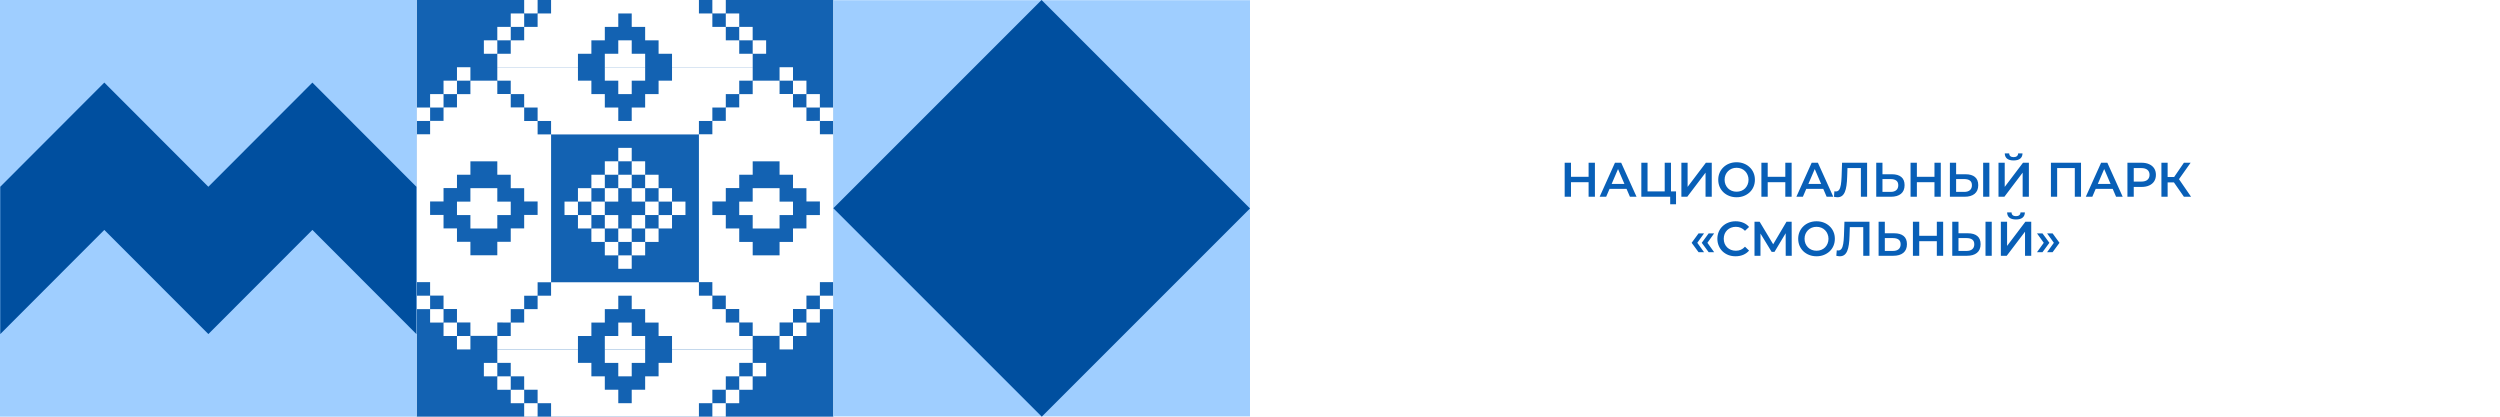 <?xml version="1.0" encoding="UTF-8"?> <svg xmlns="http://www.w3.org/2000/svg" width="2160" height="360" viewBox="0 0 2160 360" fill="none"> <g filter="url(#filter0_b_711_79431)"> <rect width="2160" height="360" transform="matrix(-1 0 0 1 2160 0)" fill="white"></rect> </g> <path d="M1372.55 140.6H1378.01V170H1372.55V140.6ZM1357.34 170H1351.88V140.6H1357.34V170ZM1372.97 157.4H1356.88V152.738H1372.97V157.4ZM1382.1 170L1395.33 140.6H1400.7L1413.98 170H1408.26L1396.88 143.498H1399.07L1387.73 170H1382.1ZM1388.19 163.196L1389.66 158.912H1405.53L1407 163.196H1388.19ZM1418.11 170V140.6H1423.48V165.38H1438.31V140.6H1443.73V170H1418.11ZM1443.05 176.468V168.656L1444.27 170H1438.31V165.38H1448.09V176.468H1443.05ZM1452.71 170V140.6H1458.09V161.474L1473.88 140.6H1478.96V170H1473.59V149.168L1457.8 170H1452.71ZM1500.44 170.42C1498.14 170.42 1496.03 170.042 1494.09 169.286C1492.16 168.53 1490.48 167.48 1489.05 166.136C1487.63 164.764 1486.52 163.168 1485.74 161.348C1484.95 159.5 1484.56 157.484 1484.56 155.3C1484.56 153.116 1484.95 151.114 1485.74 149.294C1486.52 147.446 1487.63 145.85 1489.05 144.506C1490.48 143.134 1492.16 142.07 1494.09 141.314C1496.03 140.558 1498.13 140.18 1500.39 140.18C1502.69 140.18 1504.79 140.558 1506.69 141.314C1508.63 142.07 1510.31 143.134 1511.73 144.506C1513.16 145.85 1514.27 147.446 1515.05 149.294C1515.84 151.114 1516.23 153.116 1516.23 155.3C1516.23 157.484 1515.84 159.5 1515.05 161.348C1514.27 163.196 1513.16 164.792 1511.73 166.136C1510.31 167.48 1508.63 168.53 1506.69 169.286C1504.79 170.042 1502.7 170.42 1500.44 170.42ZM1500.39 165.632C1501.88 165.632 1503.25 165.38 1504.51 164.876C1505.77 164.372 1506.86 163.658 1507.79 162.734C1508.71 161.782 1509.42 160.69 1509.93 159.458C1510.46 158.198 1510.73 156.812 1510.73 155.3C1510.73 153.788 1510.46 152.416 1509.93 151.184C1509.42 149.924 1508.71 148.832 1507.79 147.908C1506.86 146.956 1505.77 146.228 1504.51 145.724C1503.25 145.22 1501.88 144.968 1500.39 144.968C1498.91 144.968 1497.54 145.22 1496.28 145.724C1495.05 146.228 1493.95 146.956 1493 147.908C1492.08 148.832 1491.35 149.924 1490.82 151.184C1490.31 152.416 1490.06 153.788 1490.06 155.3C1490.06 156.784 1490.31 158.156 1490.82 159.416C1491.35 160.676 1492.08 161.782 1493 162.734C1493.93 163.658 1495.02 164.372 1496.28 164.876C1497.54 165.38 1498.91 165.632 1500.39 165.632ZM1542.51 140.6H1547.97V170H1542.51V140.6ZM1527.3 170H1521.84V140.6H1527.3V170ZM1542.93 157.4H1526.84V152.738H1542.93V157.4ZM1552.06 170L1565.29 140.6H1570.66L1583.94 170H1578.22L1566.84 143.498H1569.03L1557.69 170H1552.06ZM1558.15 163.196L1559.62 158.912H1575.49L1576.96 163.196H1558.15ZM1587.52 170.42C1587.04 170.42 1586.57 170.378 1586.09 170.294C1585.62 170.21 1585.1 170.112 1584.54 170L1584.92 165.254C1585.31 165.366 1585.73 165.422 1586.18 165.422C1587.35 165.422 1588.29 164.946 1588.99 163.994C1589.69 163.014 1590.19 161.586 1590.5 159.71C1590.81 157.834 1591.02 155.524 1591.13 152.78L1591.55 140.6H1613.18V170H1607.81V143.876L1609.07 145.22H1595.08L1596.26 143.834L1595.96 152.57C1595.88 155.482 1595.68 158.044 1595.37 160.256C1595.07 162.468 1594.59 164.33 1593.95 165.842C1593.33 167.326 1592.5 168.46 1591.47 169.244C1590.43 170.028 1589.12 170.42 1587.52 170.42ZM1634.6 150.554C1638.1 150.554 1640.8 151.338 1642.7 152.906C1644.61 154.474 1645.56 156.826 1645.56 159.962C1645.56 163.266 1644.51 165.772 1642.41 167.48C1640.34 169.16 1637.44 170 1633.72 170H1621.07V140.6H1626.45V150.554H1634.6ZM1633.46 165.8C1635.56 165.8 1637.19 165.31 1638.34 164.33C1639.51 163.35 1640.1 161.922 1640.1 160.046C1640.1 158.198 1639.53 156.854 1638.38 156.014C1637.23 155.146 1635.59 154.712 1633.46 154.712H1626.45V165.8H1633.46ZM1671.38 140.6H1676.84V170H1671.38V140.6ZM1656.18 170H1650.72V140.6H1656.18V170ZM1671.8 157.4H1655.72V152.738H1671.8V157.4ZM1698.23 150.554C1701.73 150.554 1704.44 151.338 1706.34 152.906C1708.24 154.474 1709.2 156.826 1709.2 159.962C1709.2 163.266 1708.15 165.772 1706.05 167.48C1703.97 169.16 1701.08 170 1697.35 170H1684.71V140.6H1690.09V150.554H1698.23ZM1697.1 165.8C1699.2 165.8 1700.82 165.31 1701.97 164.33C1703.15 163.35 1703.74 161.922 1703.74 160.046C1703.74 158.198 1703.16 156.854 1702.01 156.014C1700.87 155.146 1699.23 154.712 1697.1 154.712H1690.09V165.8H1697.1ZM1713.44 170V140.6H1718.81V170H1713.44ZM1726.7 170V140.6H1732.08V161.474L1747.87 140.6H1752.95V170H1747.57V149.168L1731.78 170H1726.7ZM1739.76 138.626C1737.24 138.626 1735.34 138.094 1734.05 137.03C1732.79 135.966 1732.15 134.468 1732.12 132.536H1735.94C1735.97 133.572 1736.3 134.37 1736.95 134.93C1737.62 135.49 1738.56 135.77 1739.76 135.77C1740.97 135.77 1741.9 135.49 1742.58 134.93C1743.28 134.37 1743.64 133.572 1743.67 132.536H1747.45C1747.42 134.468 1746.76 135.966 1745.47 137.03C1744.19 138.094 1742.28 138.626 1739.76 138.626ZM1772 170V140.6H1798V170H1792.63V143.876L1793.89 145.22H1776.12L1777.38 143.876V170H1772ZM1802.13 170L1815.36 140.6H1820.74L1834.01 170H1828.3L1816.92 143.498H1819.1L1807.76 170H1802.13ZM1808.22 163.196L1809.69 158.912H1825.57L1827.04 163.196H1808.22ZM1838.1 170V140.6H1850.2C1852.8 140.6 1855.03 141.02 1856.87 141.86C1858.75 142.7 1860.19 143.904 1861.2 145.472C1862.21 147.04 1862.71 148.902 1862.71 151.058C1862.71 153.214 1862.21 155.076 1861.2 156.644C1860.19 158.212 1858.75 159.416 1856.87 160.256C1855.03 161.096 1852.8 161.516 1850.2 161.516H1841.12L1843.56 158.954V170H1838.1ZM1843.56 159.542L1841.12 156.896H1849.94C1852.35 156.896 1854.16 156.392 1855.36 155.384C1856.59 154.348 1857.21 152.906 1857.21 151.058C1857.21 149.182 1856.59 147.74 1855.36 146.732C1854.16 145.724 1852.35 145.22 1849.94 145.22H1841.12L1843.56 142.532V159.542ZM1886.9 170L1876.95 155.678L1881.36 152.948L1893.08 170H1886.9ZM1867.46 170V140.6H1872.83V170H1867.46ZM1871.2 157.61V152.906H1881.11V157.61H1871.2ZM1881.86 155.93L1876.87 155.258L1886.9 140.6H1892.7L1881.86 155.93ZM1467.55 217.892L1461.59 209.786L1467.55 201.638H1472.3L1466.46 209.786L1472.3 217.892H1467.55ZM1476.29 217.892L1470.32 209.786L1476.29 201.638H1481.03L1475.2 209.786L1481.03 217.892H1476.29ZM1499.52 221.42C1497.28 221.42 1495.2 221.056 1493.26 220.328C1491.36 219.572 1489.69 218.522 1488.27 217.178C1486.87 215.806 1485.77 214.196 1484.99 212.348C1484.21 210.5 1483.81 208.484 1483.81 206.3C1483.81 204.116 1484.21 202.1 1484.99 200.252C1485.77 198.404 1486.88 196.808 1488.31 195.464C1489.74 194.092 1491.4 193.042 1493.31 192.314C1495.21 191.558 1497.3 191.18 1499.56 191.18C1501.97 191.18 1504.17 191.6 1506.16 192.44C1508.15 193.252 1509.83 194.47 1511.2 196.094L1507.67 199.412C1506.61 198.264 1505.42 197.41 1504.1 196.85C1502.78 196.262 1501.36 195.968 1499.82 195.968C1498.28 195.968 1496.86 196.22 1495.57 196.724C1494.31 197.228 1493.21 197.942 1492.26 198.866C1491.33 199.79 1490.6 200.882 1490.07 202.142C1489.57 203.402 1489.32 204.788 1489.32 206.3C1489.32 207.812 1489.57 209.198 1490.07 210.458C1490.6 211.718 1491.33 212.81 1492.26 213.734C1493.21 214.658 1494.31 215.372 1495.57 215.876C1496.86 216.38 1498.28 216.632 1499.82 216.632C1501.36 216.632 1502.78 216.352 1504.1 215.792C1505.42 215.204 1506.61 214.322 1507.67 213.146L1511.2 216.506C1509.83 218.102 1508.15 219.32 1506.16 220.16C1504.17 221 1501.96 221.42 1499.52 221.42ZM1515.89 221V191.6H1520.34L1533.23 213.062H1530.84L1543.52 191.6H1547.98L1548.06 221H1542.85L1542.81 199.706H1543.9L1533.15 217.64H1530.71L1519.79 199.706H1521.05V221H1515.89ZM1569.52 221.42C1567.22 221.42 1565.11 221.042 1563.18 220.286C1561.24 219.53 1559.56 218.48 1558.14 217.136C1556.71 215.764 1555.6 214.168 1554.82 212.348C1554.03 210.5 1553.64 208.484 1553.64 206.3C1553.64 204.116 1554.03 202.114 1554.82 200.294C1555.6 198.446 1556.71 196.85 1558.14 195.506C1559.56 194.134 1561.24 193.07 1563.18 192.314C1565.11 191.558 1567.21 191.18 1569.48 191.18C1571.77 191.18 1573.87 191.558 1575.78 192.314C1577.71 193.07 1579.39 194.134 1580.82 195.506C1582.24 196.85 1583.35 198.446 1584.13 200.294C1584.92 202.114 1585.31 204.116 1585.31 206.3C1585.31 208.484 1584.92 210.5 1584.13 212.348C1583.35 214.196 1582.24 215.792 1580.82 217.136C1579.39 218.48 1577.71 219.53 1575.78 220.286C1573.87 221.042 1571.79 221.42 1569.52 221.42ZM1569.48 216.632C1570.96 216.632 1572.33 216.38 1573.59 215.876C1574.85 215.372 1575.94 214.658 1576.87 213.734C1577.79 212.782 1578.51 211.69 1579.01 210.458C1579.54 209.198 1579.81 207.812 1579.81 206.3C1579.81 204.788 1579.54 203.416 1579.01 202.184C1578.51 200.924 1577.79 199.832 1576.87 198.908C1575.94 197.956 1574.85 197.228 1573.59 196.724C1572.33 196.22 1570.96 195.968 1569.48 195.968C1567.99 195.968 1566.62 196.22 1565.36 196.724C1564.13 197.228 1563.04 197.956 1562.08 198.908C1561.16 199.832 1560.43 200.924 1559.9 202.184C1559.4 203.416 1559.14 204.788 1559.14 206.3C1559.14 207.784 1559.4 209.156 1559.9 210.416C1560.43 211.676 1561.16 212.782 1562.08 213.734C1563.01 214.658 1564.1 215.372 1565.36 215.876C1566.62 216.38 1567.99 216.632 1569.48 216.632ZM1589.56 221.42C1589.08 221.42 1588.61 221.378 1588.13 221.294C1587.66 221.21 1587.14 221.112 1586.58 221L1586.96 216.254C1587.35 216.366 1587.77 216.422 1588.22 216.422C1589.39 216.422 1590.33 215.946 1591.03 214.994C1591.73 214.014 1592.23 212.586 1592.54 210.71C1592.85 208.834 1593.06 206.524 1593.17 203.78L1593.59 191.6H1615.22V221H1609.85V194.876L1611.11 196.22H1597.12L1598.3 194.834L1598 203.57C1597.92 206.482 1597.72 209.044 1597.41 211.256C1597.11 213.468 1596.63 215.33 1595.99 216.842C1595.37 218.326 1594.54 219.46 1593.51 220.244C1592.47 221.028 1591.16 221.42 1589.56 221.42ZM1636.64 201.554C1640.14 201.554 1642.84 202.338 1644.74 203.906C1646.65 205.474 1647.6 207.826 1647.6 210.962C1647.6 214.266 1646.55 216.772 1644.45 218.48C1642.38 220.16 1639.48 221 1635.76 221H1623.11V191.6H1628.49V201.554H1636.64ZM1635.5 216.8C1637.6 216.8 1639.23 216.31 1640.38 215.33C1641.55 214.35 1642.14 212.922 1642.14 211.046C1642.14 209.198 1641.57 207.854 1640.42 207.014C1639.27 206.146 1637.63 205.712 1635.5 205.712H1628.49V216.8H1635.5ZM1673.42 191.6H1678.88V221H1673.42V191.6ZM1658.22 221H1652.76V191.6H1658.22V221ZM1673.84 208.4H1657.76V203.738H1673.84V208.4ZM1700.28 201.554C1703.78 201.554 1706.48 202.338 1708.38 203.906C1710.29 205.474 1711.24 207.826 1711.24 210.962C1711.24 214.266 1710.19 216.772 1708.09 218.48C1706.02 220.16 1703.12 221 1699.39 221H1686.75V191.6H1692.13V201.554H1700.28ZM1699.14 216.8C1701.24 216.8 1702.87 216.31 1704.01 215.33C1705.19 214.35 1705.78 212.922 1705.78 211.046C1705.78 209.198 1705.2 207.854 1704.06 207.014C1702.91 206.146 1701.27 205.712 1699.14 205.712H1692.13V216.8H1699.14ZM1715.48 221V191.6H1720.86V221H1715.48ZM1728.74 221V191.6H1734.12V212.474L1749.91 191.6H1754.99V221H1749.62V200.168L1733.82 221H1728.74ZM1741.8 189.626C1739.28 189.626 1737.38 189.094 1736.09 188.03C1734.83 186.966 1734.19 185.468 1734.16 183.536H1737.98C1738.01 184.572 1738.35 185.37 1738.99 185.93C1739.66 186.49 1740.6 186.77 1741.8 186.77C1743.01 186.77 1743.95 186.49 1744.62 185.93C1745.32 185.37 1745.68 184.572 1745.71 183.536H1749.49C1749.46 185.468 1748.8 186.966 1747.52 188.03C1746.23 189.094 1744.32 189.626 1741.8 189.626ZM1764.7 217.892H1759.96L1765.8 209.786L1759.96 201.638H1764.7L1770.67 209.786L1764.7 217.892ZM1773.44 217.892H1768.69L1774.53 209.786L1768.69 201.638H1773.44L1779.4 209.786L1773.44 217.892Z" fill="#085FB7"></path> <path d="M719.998 3.1472e-05L360 0L360 359.977L719.998 359.977L719.998 3.1472e-05Z" fill="#1362B2"></path> <path d="M673.541 162.578L661.933 162.578L650.325 162.578L650.325 174.211L638.691 174.211L638.691 185.818L650.325 185.818L650.325 197.425L661.933 197.425L673.541 197.425L673.541 185.818L685.149 185.818L685.149 174.211L673.541 174.211L673.541 162.578Z" fill="white"></path> <path d="M685.147 58.086L673.539 58.086L673.539 69.693L685.147 69.693L685.147 58.086Z" fill="white"></path> <path d="M696.758 69.695L685.15 69.695L685.15 81.303L696.758 81.303L696.758 69.695Z" fill="white"></path> <path d="M696.76 104.517L696.76 92.808L685.152 92.808L685.152 81.201L673.544 81.201L673.544 69.695L650.328 69.695L650.328 81.303L638.695 81.303L638.695 92.808L627.087 92.808L627.087 104.415L615.479 104.415L615.479 116.023L603.871 116.023L603.871 243.779L615.479 243.779L615.479 255.386L627.087 255.386L627.087 266.993L638.695 266.993L638.695 278.6L650.328 278.6L650.328 290.208L673.544 290.208L673.544 278.6L685.152 278.6L685.152 266.993L696.76 266.993L696.76 255.386L708.393 255.386L708.393 243.779L720.001 243.779L720.001 116.023L708.393 116.023L708.393 104.416L696.76 104.517ZM708.393 185.793L696.76 185.793L696.76 197.4L685.152 197.4L685.152 209.008L673.544 209.008L673.544 220.615L650.328 220.615L650.328 209.008L638.695 209.008L638.695 197.4L627.087 197.4L627.087 185.793L615.479 185.793L615.479 174.084L627.087 174.084L627.087 162.477L638.695 162.477L638.695 150.971L650.328 150.971L650.328 139.364L673.544 139.364L673.544 150.971L685.152 150.971L685.152 162.579L696.76 162.579L696.76 174.084L708.393 174.084L708.393 185.793Z" fill="white"></path> <path d="M708.364 81.305L696.756 81.305L696.756 92.912L708.364 92.912L708.364 81.305Z" fill="white"></path> <path d="M719.998 92.906L708.391 92.906L708.391 104.513L719.998 104.513L719.998 92.906Z" fill="white"></path> <path d="M557.411 162.578L545.803 162.578L545.803 174.185L557.411 174.185L557.411 162.578Z" fill="white"></path> <path d="M569.018 150.977L557.41 150.977L557.41 162.584L569.018 162.584L569.018 150.977Z" fill="white"></path> <path d="M557.411 139.359L545.803 139.359L545.803 150.966L557.411 150.966L557.411 139.359Z" fill="white"></path> <path d="M580.625 162.578L569.018 162.578L569.018 174.185L580.625 174.185L580.625 162.578Z" fill="white"></path> <path d="M557.412 46.451L545.804 46.451L545.804 34.844L534.196 34.844L534.196 46.451L522.562 46.451L522.562 58.058L534.196 58.058L545.804 58.058L557.412 58.058L557.412 46.451Z" fill="white"></path> <path d="M627.085 7.30989e-07L615.477 0L615.477 11.607L627.085 11.607L627.085 7.30989e-07Z" fill="white"></path> <path d="M638.692 11.633L627.084 11.633L627.084 23.24L638.692 23.24L638.692 11.633Z" fill="white"></path> <path d="M650.299 23.234L638.691 23.234L638.691 34.842L650.299 34.842L650.299 23.234Z" fill="white"></path> <path d="M661.934 34.844L650.326 34.844L650.326 46.451L661.934 46.451L661.934 34.844Z" fill="white"></path> <path d="M627.085 348.367L615.477 348.367L615.477 359.974L627.085 359.974L627.085 348.367Z" fill="white"></path> <path d="M627.084 336.759L627.084 325.152L638.692 325.152L638.692 313.545L650.326 313.545L650.326 301.938L638.692 301.938L627.084 301.938L615.476 301.938L603.869 301.938L592.261 301.938L580.627 301.938L580.627 313.545L569.02 313.545L569.02 325.152L557.411 325.152L557.411 336.759L545.804 336.759L545.804 348.392L534.196 348.392L534.196 336.759L522.562 336.759L522.562 325.152L510.955 325.152L510.955 313.545L499.347 313.545L499.347 301.938L487.739 301.938L476.131 301.938L464.497 301.938L452.89 301.938L441.282 301.938L429.674 301.938L429.674 313.545L441.282 313.545L441.282 325.152L452.89 325.152L452.89 336.759L464.497 336.759L464.497 348.392L476.131 348.392L476.131 359.999L487.739 359.999L499.347 359.999L510.955 359.999L522.562 359.999L534.196 359.999L545.804 359.999L557.411 359.999L569.02 359.999L580.627 359.999L592.261 359.999L603.869 359.999L603.869 348.392L615.476 348.392L615.476 336.759L627.084 336.759Z" fill="white"></path> <path d="M638.692 336.766L627.084 336.766L627.084 348.373L638.692 348.373L638.692 336.766Z" fill="white"></path> <path d="M650.299 325.156L638.691 325.156L638.691 336.763L650.299 336.763L650.299 325.156Z" fill="white"></path> <path d="M661.934 313.547L650.326 313.547L650.326 325.154L661.934 325.154L661.934 313.547Z" fill="white"></path> <path d="M685.147 290.305L673.539 290.305L673.539 301.912L685.147 301.912L685.147 290.305Z" fill="white"></path> <path d="M696.758 278.695L685.15 278.695L685.15 290.303L696.758 290.303L696.758 278.695Z" fill="white"></path> <path d="M708.364 267.086L696.756 267.086L696.756 278.693L708.364 278.693L708.364 267.086Z" fill="white"></path> <path d="M719.998 255.484L708.391 255.484L708.391 267.092L719.998 267.092L719.998 255.484Z" fill="white"></path> <path d="M557.411 185.813L545.803 185.812L545.803 197.42L557.411 197.42L557.411 185.813Z" fill="white"></path> <path d="M569.018 197.422L557.41 197.422L557.41 209.029L569.018 209.029L569.018 197.422Z" fill="white"></path> <path d="M557.411 209.031L545.803 209.031L545.803 220.638L557.411 220.638L557.411 209.031Z" fill="white"></path> <path d="M569.018 174.18L557.41 174.18L557.41 185.787L569.018 185.787L569.018 174.18Z" fill="white"></path> <path d="M580.625 185.813L569.018 185.812L569.018 197.42L580.625 197.42L580.625 185.813Z" fill="white"></path> <path d="M592.235 174.18L580.627 174.18L580.627 185.787L592.235 185.787L592.235 174.18Z" fill="white"></path> <path d="M638.692 278.697L627.084 278.697L627.084 267.089L615.476 267.089L615.476 255.482L603.869 255.482L603.869 243.875L592.261 243.875L580.627 243.875L569.02 243.875L557.411 243.875L545.804 243.875L534.196 243.875L522.562 243.875L510.955 243.875L499.347 243.875L487.739 243.875L476.131 243.875L476.131 255.482L464.497 255.482L464.497 267.089L452.89 267.089L452.89 278.697L441.282 278.697L441.282 290.304L429.674 290.304L429.674 301.937L441.282 301.937L452.89 301.937L464.497 301.937L476.131 301.937L487.739 301.937L499.347 301.937L499.347 290.304L510.955 290.304L510.955 278.697L522.562 278.697L522.562 267.089L534.196 267.089L534.196 255.482L545.804 255.482L545.804 267.089L557.411 267.089L557.411 278.697L569.02 278.697L569.02 290.304L580.627 290.304L580.627 301.937L592.261 301.937L603.869 301.937L615.476 301.937L627.084 301.937L638.692 301.937L650.326 301.937L650.326 290.304L638.692 290.304L638.692 278.697Z" fill="white"></path> <path d="M441.282 81.302L452.89 81.302L452.89 92.91L464.497 92.91L464.497 104.517L476.131 104.517L476.131 116.15L487.739 116.15L499.347 116.15L510.955 116.15L522.562 116.15L534.196 116.15L545.804 116.15L557.411 116.15L569.02 116.15L580.627 116.15L592.261 116.15L603.869 116.15L603.869 104.517L615.476 104.517L615.476 92.91L627.084 92.91L627.084 81.302L638.692 81.302L638.692 69.695L650.326 69.695L650.326 58.062L638.692 58.062L627.084 58.062L615.476 58.062L603.869 58.062L592.261 58.062L580.627 58.062L580.627 69.695L569.02 69.695L569.02 81.302L557.411 81.302L557.411 92.91L545.804 92.91L545.804 104.517L534.196 104.517L534.196 92.91L522.562 92.91L522.562 81.302L510.955 81.302L510.955 69.695L499.347 69.695L499.347 58.062L487.739 58.062L476.131 58.062L464.497 58.062L452.89 58.062L441.282 58.062L429.674 58.062L429.674 69.695L441.282 69.695L441.282 81.302Z" fill="white"></path> <path d="M510.956 162.578L499.348 162.578L499.348 174.185L510.956 174.185L510.956 162.578Z" fill="white"></path> <path d="M522.561 150.977L510.953 150.977L510.953 162.584L522.561 162.584L522.561 150.977Z" fill="white"></path> <path d="M534.171 162.578L522.562 162.578L522.562 174.185L534.171 174.185L534.171 162.578Z" fill="white"></path> <path d="M545.803 150.977L534.195 150.977L534.195 162.584L545.803 162.584L545.803 150.977Z" fill="white"></path> <path d="M545.803 127.758L534.195 127.758L534.195 139.365L545.803 139.365L545.803 127.758Z" fill="white"></path> <path d="M545.804 81.302L545.804 69.695L557.412 69.695L557.412 58.062L545.804 58.062L534.196 58.062L522.562 58.062L522.562 69.695L534.196 69.695L534.196 81.302L545.804 81.302Z" fill="white"></path> <path d="M534.171 139.359L522.562 139.359L522.562 150.966L534.171 150.966L534.171 139.359Z" fill="white"></path> <path d="M371.608 92.906L360 92.906L360 104.513L371.608 104.513L371.608 92.906Z" fill="white"></path> <path d="M383.217 81.305L371.609 81.305L371.609 92.912L383.217 92.912L383.217 81.305Z" fill="white"></path> <path d="M394.823 69.695L383.215 69.695L383.215 81.303L394.823 81.303L394.823 69.695Z" fill="white"></path> <path d="M406.432 58.086L394.824 58.086L394.824 69.693L406.432 69.693L406.432 58.086Z" fill="white"></path> <path d="M429.673 34.844L418.064 34.844L418.064 46.451L429.673 46.451L429.673 34.844Z" fill="white"></path> <path d="M441.282 23.234L429.674 23.234L429.674 34.842L441.282 34.842L441.282 23.234Z" fill="white"></path> <path d="M452.887 11.633L441.279 11.633L441.279 23.24L452.887 23.24L452.887 11.633Z" fill="white"></path> <path d="M464.496 7.3097e-07L452.889 0L452.889 11.607L464.496 11.607L464.496 7.3097e-07Z" fill="white"></path> <path d="M452.89 23.24L452.89 34.847L441.282 34.847L441.282 46.454L429.674 46.454L429.674 58.062L441.282 58.062L452.89 58.062L464.497 58.062L476.131 58.062L487.739 58.062L499.347 58.062L499.347 46.454L510.955 46.454L510.955 34.847L522.562 34.847L522.562 23.24L534.196 23.24L534.196 11.633L545.804 11.633L545.804 23.24L557.411 23.24L557.411 34.847L569.02 34.847L569.02 46.454L580.627 46.454L580.627 58.062L592.261 58.062L603.869 58.062L615.476 58.062L627.084 58.062L638.692 58.062L650.326 58.062L650.326 46.454L638.692 46.454L638.692 34.847L627.084 34.847L627.084 23.24L615.476 23.24L615.476 11.633L603.869 11.633L603.869 1.09695e-05L592.261 1.02385e-05L580.627 9.5059e-06L569.02 8.77493e-06L557.411 8.04395e-06L545.804 7.31298e-06L534.196 6.58199e-06L522.562 5.84942e-06L510.955 5.11845e-06L499.347 4.38746e-06L487.739 3.65649e-06L476.131 2.9255e-06L476.131 11.633L464.497 11.633L464.497 23.24L452.89 23.24Z" fill="white"></path> <path d="M429.673 313.547L418.064 313.547L418.064 325.154L429.673 325.154L429.673 313.547Z" fill="white"></path> <path d="M441.282 325.156L429.674 325.156L429.674 336.763L441.282 336.763L441.282 325.156Z" fill="white"></path> <path d="M452.887 336.766L441.279 336.766L441.279 348.373L452.887 348.373L452.887 336.766Z" fill="white"></path> <path d="M464.496 348.367L452.889 348.367L452.889 359.974L464.496 359.974L464.496 348.367Z" fill="white"></path> <path d="M522.562 313.545L534.196 313.545L534.196 325.152L545.804 325.152L545.804 313.545L557.412 313.545L557.412 301.938L545.804 301.938L534.196 301.938L522.562 301.938L522.562 313.545Z" fill="white"></path> <path d="M441.281 278.702L441.281 267.095L452.889 267.095L452.889 255.487L464.497 255.487L464.497 243.88L476.13 243.88L476.13 116.124L464.497 116.124L464.497 104.517L452.889 104.517L452.889 92.808L441.281 92.808L441.281 81.201L429.673 81.201L429.673 69.695L406.432 69.695L406.432 81.303L394.824 81.303L394.824 92.808L383.216 92.808L383.216 104.415L371.608 104.415L371.608 116.023L360 116.023L360 243.779L371.608 243.779L371.608 255.386L383.216 255.386L383.216 266.993L394.824 266.993L394.824 278.6L406.432 278.6L406.432 290.208L429.673 290.208L429.673 278.6L441.281 278.702ZM371.608 174.084L383.216 174.084L383.216 162.477L394.824 162.477L394.824 150.971L406.432 150.971L406.432 139.364L429.673 139.364L429.673 150.971L441.281 150.971L441.281 162.579L452.889 162.579L452.889 174.084L464.497 174.084L464.497 185.717L452.889 185.717L452.889 197.324L441.281 197.324L441.281 208.932L429.673 208.932L429.673 220.539L406.432 220.539L406.432 208.932L394.824 208.932L394.824 197.324L383.216 197.324L383.216 185.717L371.608 185.717L371.608 174.084Z" fill="white"></path> <path d="M499.346 174.18L487.738 174.18L487.738 185.787L499.346 185.787L499.346 174.18Z" fill="white"></path> <path d="M510.956 185.813L499.348 185.812L499.348 197.42L510.956 197.42L510.956 185.813Z" fill="white"></path> <path d="M522.561 174.18L510.953 174.18L510.953 185.787L522.561 185.787L522.561 174.18Z" fill="white"></path> <path d="M522.561 197.422L510.953 197.422L510.953 209.029L522.561 209.029L522.561 197.422Z" fill="white"></path> <path d="M534.171 185.813L522.562 185.812L522.562 197.42L534.171 197.42L534.171 185.813Z" fill="white"></path> <path d="M545.803 197.422L534.195 197.422L534.195 209.029L545.803 209.029L545.803 197.422Z" fill="white"></path> <path d="M545.803 220.633L534.195 220.633L534.195 232.24L545.803 232.24L545.803 220.633Z" fill="white"></path> <path d="M534.196 278.695L534.196 290.303L522.562 290.303L522.562 301.935L534.196 301.935L545.804 301.935L557.412 301.935L557.412 290.303L545.804 290.303L545.804 278.695L534.196 278.695Z" fill="white"></path> <path d="M534.171 209.031L522.562 209.031L522.562 220.638L534.171 220.638L534.171 209.031Z" fill="white"></path> <path d="M371.608 255.484L360 255.484L360 267.092L371.608 267.092L371.608 255.484Z" fill="white"></path> <path d="M383.217 267.086L371.609 267.086L371.609 278.693L383.217 278.693L383.217 267.086Z" fill="white"></path> <path d="M394.823 278.695L383.215 278.695L383.215 290.303L394.823 290.303L394.823 278.695Z" fill="white"></path> <path d="M406.432 290.305L394.824 290.305L394.824 301.912L406.432 301.912L406.432 290.305Z" fill="white"></path> <path d="M406.432 197.425L418.04 197.425L429.674 197.425L429.674 185.818L441.281 185.818L441.281 174.211L429.674 174.211L429.674 162.578L418.04 162.578L406.432 162.578L406.432 174.211L394.824 174.211L394.824 185.818L406.432 185.818L406.432 197.425Z" fill="white"></path> <path d="M360 3.14722e-05L0 0L-3.14722e-05 360L360 360L360 3.14722e-05Z" fill="#9FCEFF"></path> <path d="M359.797 235.938L359.797 161.388L269.905 71.369L180.013 161.363L90.121 71.344L0.229 161.363L0.229 235.913L0.229 251.356L0.228 288.644L26.569 262.279L37.465 251.356L90.12 198.651L142.776 251.356L153.698 262.279L180.013 288.619L180.013 288.67L180.013 288.644L206.327 262.304L217.224 251.382L269.905 198.651L322.56 251.382L333.457 262.304L359.797 288.67L359.797 251.382L359.797 235.938Z" fill="#004F9F"></path> <path d="M720.003 359.758L1080 359.758L1080 0.196L720.003 0.196L720.003 359.758Z" fill="#9FCEFF"></path> <path d="M720 179.892L900.107 360L1080 180.108L899.892 1.70246e-05L720 179.892Z" fill="#004F9F"></path> <defs> <filter id="filter0_b_711_79431" x="-24" y="-24" width="2208" height="408" filterUnits="userSpaceOnUse" color-interpolation-filters="sRGB"> <feFlood flood-opacity="0" result="BackgroundImageFix"></feFlood> <feGaussianBlur in="BackgroundImageFix" stdDeviation="12"></feGaussianBlur> <feComposite in2="SourceAlpha" operator="in" result="effect1_backgroundBlur_711_79431"></feComposite> <feBlend mode="normal" in="SourceGraphic" in2="effect1_backgroundBlur_711_79431" result="shape"></feBlend> </filter> </defs> </svg> 
